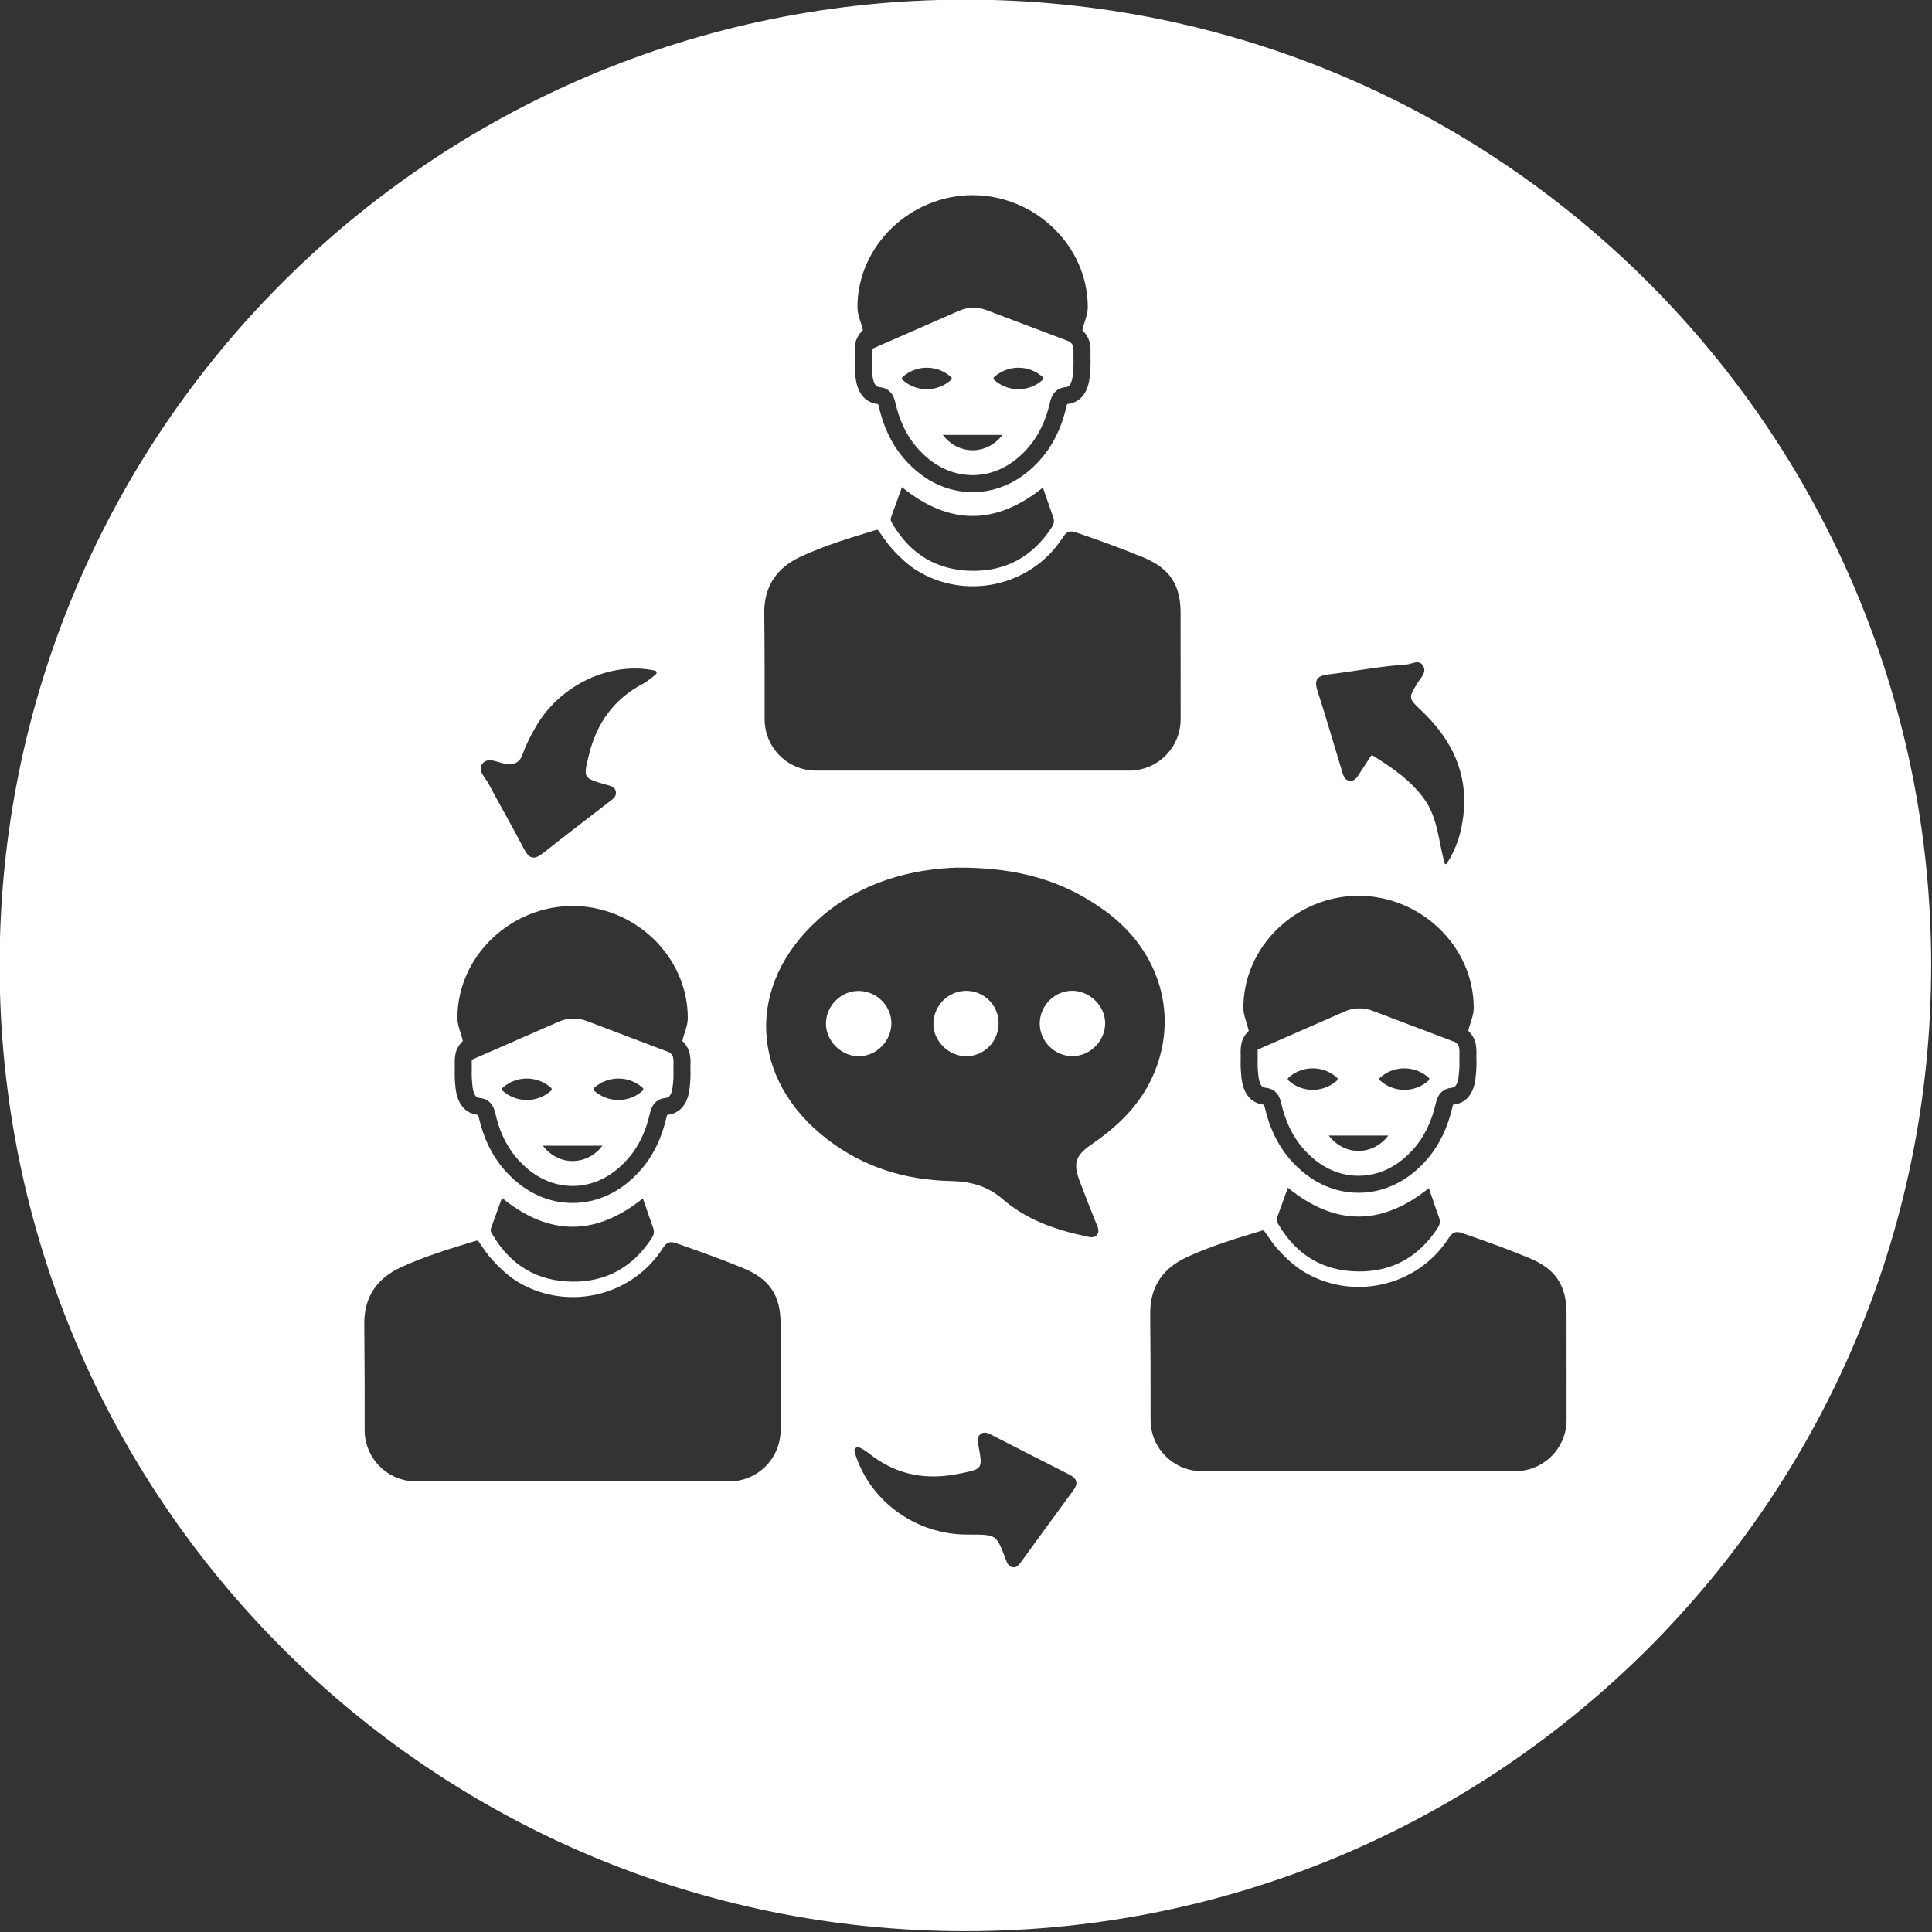 <?xml version="1.0" encoding="UTF-8" standalone="no"?><svg xmlns="http://www.w3.org/2000/svg" xmlns:xlink="http://www.w3.org/1999/xlink" fill="#000000" height="160.7" preserveAspectRatio="xMidYMid meet" version="1" viewBox="19.7 19.7 160.7 160.7" width="160.7" zoomAndPan="magnify"><rect x="19.7" y="19.7" width="160.7" height="160.7" fill="#333333" stroke="none"/><g fill="#ffffff" id="change1_1"><path d="M 106.438 51.289 C 105.902 51.777 105.191 52.074 104.41 52.074 C 103.629 52.074 102.918 51.777 102.383 51.289 C 102.316 51.23 102.316 51.129 102.383 51.07 C 102.918 50.586 103.629 50.285 104.41 50.285 C 105.191 50.285 105.902 50.586 106.438 51.07 C 106.5 51.129 106.5 51.23 106.438 51.289 Z M 103.082 55.875 C 102.484 56.656 101.598 57.152 100.602 57.152 C 99.605 57.152 98.715 56.656 98.117 55.875 Z M 98.82 51.289 C 98.281 51.777 97.57 52.074 96.789 52.074 C 96.012 52.074 95.297 51.777 94.762 51.289 C 94.699 51.23 94.699 51.129 94.762 51.07 C 95.297 50.586 96.012 50.285 96.789 50.285 C 97.57 50.285 98.281 50.586 98.82 51.07 C 98.883 51.129 98.883 51.23 98.82 51.289 Z M 108.984 49.336 L 108.984 49.324 L 108.988 49.27 C 108.996 49.004 109.004 48.758 108.961 48.559 L 108.953 48.5 L 108.93 48.438 C 108.883 48.32 108.812 48.23 108.691 48.145 C 108.676 48.133 108.66 48.117 108.648 48.105 L 101.758 45.496 C 101.012 45.211 100.188 45.234 99.457 45.555 L 92.215 48.727 C 92.199 48.891 92.207 49.074 92.211 49.27 L 92.215 49.324 L 92.215 49.348 C 92.199 49.73 92.195 50.184 92.242 50.637 L 92.246 50.664 C 92.262 50.918 92.289 51.121 92.336 51.301 C 92.473 51.82 92.672 51.883 92.879 51.902 C 93.898 52.012 94.098 52.871 94.184 53.238 C 94.219 53.387 94.258 53.543 94.312 53.734 C 94.402 54.062 94.512 54.387 94.637 54.699 C 94.656 54.746 94.676 54.797 94.695 54.84 L 94.727 54.922 C 95.145 55.895 95.723 56.738 96.453 57.434 C 96.488 57.469 96.527 57.504 96.559 57.539 L 96.59 57.566 C 97.684 58.586 98.988 59.156 100.355 59.215 L 100.383 59.215 C 100.457 59.219 100.523 59.219 100.602 59.223 C 100.672 59.219 100.746 59.219 100.812 59.215 L 100.836 59.215 C 102.211 59.156 103.516 58.586 104.617 57.559 L 104.633 57.547 C 104.672 57.508 104.711 57.473 104.758 57.426 C 105.477 56.738 106.055 55.895 106.473 54.922 L 106.504 54.848 C 106.523 54.797 106.547 54.746 106.566 54.695 C 106.691 54.387 106.801 54.062 106.891 53.73 C 106.941 53.543 106.98 53.387 107.016 53.238 C 107.102 52.871 107.301 52.012 108.32 51.902 C 108.527 51.883 108.727 51.82 108.863 51.301 C 108.91 51.121 108.938 50.918 108.953 50.664 L 108.957 50.637 C 109.004 50.184 108.996 49.73 108.988 49.348 L 108.984 49.336" fill="inherit"/><path d="M 108.949 102.109 C 110.395 102.148 111.637 103.414 111.625 104.832 C 111.609 106.285 110.391 107.523 108.945 107.547 C 107.449 107.574 106.18 106.324 106.184 104.828 C 106.188 103.316 107.457 102.07 108.949 102.109" fill="inherit"/><path d="M 73.168 110.414 C 72.633 110.898 71.918 111.195 71.141 111.195 C 70.359 111.195 69.645 110.898 69.109 110.414 C 69.047 110.355 69.047 110.25 69.109 110.191 C 69.645 109.707 70.359 109.41 71.141 109.41 C 71.918 109.41 72.633 109.707 73.168 110.191 C 73.23 110.25 73.23 110.355 73.168 110.414 Z M 69.812 114.996 C 69.215 115.777 68.324 116.273 67.328 116.273 C 66.332 116.273 65.445 115.777 64.848 114.996 Z M 65.547 110.414 C 65.012 110.898 64.301 111.195 63.52 111.195 C 62.738 111.195 62.027 110.898 61.492 110.414 C 61.426 110.355 61.426 110.25 61.492 110.191 C 62.027 109.707 62.738 109.41 63.52 109.41 C 64.301 109.41 65.012 109.707 65.547 110.191 C 65.609 110.25 65.609 110.355 65.547 110.414 Z M 75.715 108.457 L 75.715 108.445 L 75.719 108.391 C 75.723 108.129 75.734 107.879 75.691 107.684 L 75.68 107.621 L 75.656 107.559 C 75.613 107.445 75.539 107.355 75.418 107.266 C 75.402 107.254 75.391 107.242 75.375 107.23 L 68.488 104.617 C 67.742 104.336 66.914 104.355 66.184 104.676 L 58.941 107.848 C 58.93 108.012 58.934 108.199 58.941 108.391 L 58.941 108.469 C 58.93 108.855 58.926 109.309 58.973 109.762 L 58.973 109.785 C 58.988 110.043 59.02 110.242 59.066 110.422 C 59.203 110.941 59.398 111.004 59.605 111.027 C 60.629 111.137 60.828 111.992 60.914 112.359 C 60.949 112.512 60.988 112.664 61.039 112.855 C 61.129 113.184 61.238 113.508 61.363 113.824 C 61.387 113.871 61.402 113.918 61.422 113.965 L 61.457 114.043 C 61.875 115.02 62.449 115.859 63.18 116.559 C 63.219 116.594 63.254 116.629 63.289 116.66 L 63.32 116.688 C 64.414 117.711 65.719 118.281 67.082 118.34 L 67.113 118.34 C 67.184 118.34 67.25 118.344 67.328 118.344 C 67.402 118.344 67.473 118.34 67.543 118.34 L 67.566 118.34 C 68.941 118.281 70.242 117.711 71.344 116.68 L 71.359 116.668 C 71.398 116.633 71.441 116.594 71.484 116.547 C 72.207 115.859 72.785 115.02 73.199 114.043 L 73.234 113.969 C 73.254 113.918 73.273 113.871 73.293 113.82 C 73.418 113.508 73.527 113.184 73.617 112.852 C 73.672 112.664 73.711 112.512 73.746 112.359 C 73.832 111.992 74.031 111.137 75.051 111.027 C 75.258 111.004 75.457 110.941 75.59 110.422 C 75.637 110.242 75.668 110.043 75.684 109.785 L 75.688 109.762 C 75.734 109.309 75.727 108.855 75.715 108.469 L 75.715 108.457" fill="inherit"/><path d="M 138.539 109.566 C 138.004 110.055 137.289 110.352 136.512 110.352 C 135.73 110.352 135.02 110.055 134.484 109.566 C 134.418 109.508 134.418 109.406 134.484 109.348 C 135.02 108.859 135.73 108.562 136.512 108.562 C 137.289 108.562 138.004 108.859 138.539 109.348 C 138.602 109.406 138.602 109.508 138.539 109.566 Z M 135.184 114.152 C 134.586 114.93 133.695 115.43 132.699 115.43 C 131.703 115.43 130.816 114.93 130.219 114.152 Z M 130.918 109.566 C 130.383 110.055 129.672 110.352 128.891 110.352 C 128.109 110.352 127.398 110.055 126.863 109.566 C 126.801 109.508 126.801 109.406 126.863 109.348 C 127.398 108.859 128.109 108.562 128.891 108.562 C 129.672 108.562 130.383 108.859 130.918 109.348 C 130.98 109.406 130.98 109.508 130.918 109.566 Z M 141.086 107.609 L 141.086 107.602 L 141.09 107.543 C 141.098 107.281 141.105 107.031 141.062 106.836 L 141.055 106.777 L 141.027 106.711 C 140.984 106.598 140.91 106.508 140.793 106.418 C 140.773 106.406 140.762 106.395 140.746 106.383 L 133.859 103.77 C 133.113 103.488 132.285 103.508 131.559 103.828 L 124.312 107.004 C 124.301 107.164 124.309 107.352 124.312 107.543 L 124.312 107.621 C 124.301 108.008 124.297 108.461 124.344 108.914 L 124.348 108.941 C 124.363 109.195 124.391 109.398 124.438 109.578 C 124.574 110.098 124.77 110.156 124.98 110.18 C 126 110.289 126.199 111.148 126.285 111.516 C 126.32 111.664 126.359 111.82 126.41 112.012 C 126.504 112.34 126.609 112.66 126.738 112.977 C 126.758 113.023 126.777 113.074 126.797 113.117 L 126.828 113.195 C 127.246 114.172 127.824 115.016 128.551 115.711 C 128.59 115.746 128.625 115.781 128.66 115.812 L 128.691 115.844 C 129.785 116.863 131.09 117.434 132.453 117.492 L 132.484 117.492 C 132.555 117.496 132.621 117.496 132.699 117.496 C 132.773 117.496 132.848 117.496 132.914 117.492 L 132.938 117.492 C 134.312 117.434 135.617 116.863 136.719 115.836 L 136.73 115.82 C 136.773 115.785 136.812 115.746 136.859 115.703 C 137.578 115.016 138.156 114.172 138.57 113.195 L 138.605 113.121 C 138.625 113.074 138.645 113.023 138.664 112.973 C 138.789 112.66 138.898 112.34 138.988 112.004 C 139.043 111.82 139.082 111.664 139.117 111.516 C 139.203 111.148 139.402 110.289 140.422 110.18 C 140.629 110.156 140.828 110.098 140.965 109.578 C 141.012 109.398 141.039 109.195 141.055 108.941 L 141.059 108.914 C 141.105 108.461 141.098 108.008 141.09 107.621 L 141.086 107.609" fill="inherit"/><path d="M 100.105 102.113 C 101.578 102.129 102.766 103.34 102.762 104.82 C 102.754 106.352 101.523 107.582 100.02 107.555 C 98.574 107.527 97.316 106.258 97.34 104.844 C 97.359 103.312 98.594 102.102 100.105 102.113" fill="inherit"/><path d="M 91.148 102.121 C 92.617 102.141 93.836 103.355 93.844 104.805 C 93.848 106.297 92.574 107.578 91.098 107.559 C 89.66 107.539 88.406 106.285 88.402 104.859 C 88.395 103.355 89.652 102.102 91.148 102.121" fill="inherit"/><path d="M 50 129.852 C 49.973 127.547 51.078 126.023 53.039 125.117 C 55.047 124.188 57.18 123.551 59.316 122.898 C 59.383 122.879 59.457 122.902 59.5 122.961 C 59.723 123.273 59.926 123.57 60.129 123.852 C 60.691 124.645 61.816 125.73 62.637 126.246 C 66.703 128.789 72.184 127.645 74.832 123.523 C 75.148 123.031 75.402 122.922 75.957 123.113 C 77.844 123.77 79.727 124.438 81.574 125.207 C 83.715 126.094 84.625 127.465 84.629 129.785 C 84.629 131.895 84.629 135.48 84.629 138.648 C 84.629 141.008 82.719 142.918 80.363 142.918 L 54.301 142.918 C 51.941 142.918 50.027 141.004 50.031 138.645 C 50.035 135.715 50.031 132.781 50 129.852 Z M 87.805 96.145 C 91.355 92.969 95.684 91.977 99.32 91.867 C 104.527 91.844 108.219 93.012 111.578 95.434 C 116.254 98.805 117.836 104.348 115.527 109.34 C 114.426 111.715 112.598 113.445 110.473 114.902 C 109.145 115.816 108.945 116.461 109.508 117.953 C 109.941 119.105 110.398 120.25 110.852 121.395 C 110.984 121.723 111.195 122.062 110.961 122.391 C 110.711 122.738 110.312 122.59 109.98 122.52 C 107.465 121.996 105.066 121.141 103.109 119.449 C 101.816 118.332 100.426 117.969 98.762 117.934 C 95.012 117.852 91.551 116.797 88.531 114.48 C 82.02 109.484 81.691 101.609 87.805 96.145 Z M 90.781 140.453 C 90.711 140.211 90.957 139.996 91.188 140.098 C 91.605 140.285 91.938 140.566 92.273 140.816 C 94.453 142.434 96.852 142.816 99.477 142.281 C 101.434 141.879 101.445 141.922 101.094 139.98 C 101.027 139.629 100.934 139.25 101.246 138.992 C 101.57 138.73 101.914 138.922 102.23 139.082 C 104.363 140.168 106.488 141.266 108.621 142.34 C 109.266 142.664 109.43 143.047 108.973 143.668 C 107.531 145.621 106.109 147.59 104.676 149.555 C 104.488 149.809 104.305 150.113 103.938 150.059 C 103.578 150.008 103.461 149.68 103.348 149.379 C 102.574 147.348 102.578 147.348 100.441 147.344 C 100.195 147.34 99.949 147.344 99.703 147.332 C 95.555 147.148 91.918 144.355 90.781 140.453 Z M 115.371 129.004 C 115.344 126.703 116.449 125.18 118.41 124.27 C 120.418 123.34 122.551 122.707 124.688 122.051 C 124.758 122.031 124.832 122.059 124.871 122.113 C 125.094 122.426 125.297 122.723 125.5 123.008 C 126.066 123.797 127.188 124.887 128.012 125.398 C 132.074 127.941 137.555 126.797 140.203 122.676 C 140.52 122.188 140.777 122.078 141.328 122.266 C 143.219 122.922 145.098 123.59 146.945 124.359 C 149.086 125.25 149.996 126.617 150 128.938 C 150 131.051 150 134.633 150.004 137.805 C 150.004 140.16 148.09 142.07 145.734 142.07 L 119.672 142.07 C 117.312 142.07 115.398 140.156 115.402 137.797 C 115.406 134.867 115.402 131.934 115.371 129.004 Z M 125.91 121.016 C 126.211 120.191 126.512 119.363 126.824 118.492 C 130.746 121.684 134.617 121.688 138.547 118.531 C 138.855 119.426 139.129 120.227 139.41 121.02 C 139.527 121.348 139.434 121.613 139.258 121.883 C 137.703 124.238 135.52 125.484 132.691 125.457 C 129.777 125.43 127.566 124.113 126.074 121.605 C 125.973 121.43 125.828 121.254 125.91 121.016 Z M 142.504 107.59 L 142.504 107.602 C 142.516 108.004 142.52 108.523 142.465 109.047 C 142.441 109.387 142.398 109.668 142.332 109.934 C 142.008 111.18 141.195 111.52 140.57 111.586 C 140.566 111.586 140.566 111.586 140.562 111.586 C 140.547 111.633 140.523 111.715 140.496 111.832 C 140.457 112.004 140.41 112.18 140.355 112.383 C 140.25 112.762 140.121 113.141 139.98 113.5 C 139.957 113.555 139.934 113.609 139.91 113.668 L 139.871 113.754 C 139.379 114.906 138.695 115.906 137.844 116.719 C 137.797 116.766 137.746 116.809 137.691 116.859 L 137.676 116.879 C 136.332 118.129 134.715 118.832 132.996 118.906 L 132.973 118.906 C 132.883 118.91 132.793 118.91 132.703 118.91 L 132.699 118.91 C 132.609 118.91 132.52 118.91 132.434 118.906 L 132.402 118.906 C 130.688 118.832 129.07 118.129 127.734 116.883 L 127.695 116.848 C 127.648 116.805 127.605 116.762 127.566 116.727 C 126.707 115.906 126.023 114.906 125.531 113.758 L 125.492 113.668 C 125.469 113.609 125.445 113.555 125.422 113.504 C 125.277 113.141 125.152 112.762 125.051 112.387 C 124.992 112.18 124.945 112.004 124.906 111.832 C 124.879 111.715 124.855 111.633 124.836 111.586 C 124.836 111.586 124.832 111.586 124.832 111.586 C 124.207 111.52 123.395 111.18 123.07 109.934 C 123 109.668 122.957 109.387 122.938 109.047 C 122.883 108.523 122.887 108.004 122.898 107.602 L 122.898 107.59 C 122.891 107.281 122.879 106.93 122.945 106.578 C 122.969 106.414 123.012 106.273 123.074 106.148 C 123.188 105.883 123.352 105.648 123.57 105.445 C 123.445 104.828 123.121 104.188 123.121 103.535 C 123.121 98.387 127.551 94.211 132.699 94.211 C 137.848 94.211 142.281 98.387 142.281 103.535 C 142.281 104.188 141.957 104.828 141.828 105.441 C 142.047 105.645 142.215 105.883 142.328 106.148 C 142.391 106.273 142.434 106.414 142.453 106.578 C 142.523 106.93 142.512 107.281 142.504 107.59 Z M 137.934 78.812 C 140.453 81.199 141.844 84.031 141.414 87.578 C 141.254 88.926 140.887 90.207 140.039 91.535 C 139.996 91.605 139.883 91.59 139.859 91.508 C 139.336 89.566 139.277 87.723 138.195 86.203 C 137.086 84.645 135.566 83.594 133.879 82.543 C 133.832 82.516 133.77 82.531 133.738 82.574 C 133.398 83.098 133.125 83.52 132.848 83.934 C 132.633 84.254 132.434 84.68 132.008 84.652 C 131.496 84.621 131.41 84.109 131.289 83.719 C 130.617 81.531 129.992 79.336 129.285 77.16 C 128.977 76.207 129.285 75.906 130.211 75.797 C 132.375 75.535 134.52 75.117 136.699 74.969 C 137.164 74.938 137.707 74.52 138.055 75.059 C 138.41 75.605 137.895 76.039 137.633 76.469 C 136.84 77.758 136.82 77.762 137.934 78.812 Z M 117.902 79.527 C 117.902 81.883 115.992 83.797 113.633 83.797 L 87.57 83.797 C 85.211 83.797 83.301 81.883 83.301 79.523 C 83.305 76.59 83.305 73.656 83.27 70.727 C 83.242 68.426 84.352 66.902 86.309 65.996 C 88.32 65.062 90.449 64.43 92.59 63.773 C 92.656 63.754 92.73 63.781 92.77 63.84 C 92.992 64.148 93.199 64.445 93.402 64.73 C 93.965 65.52 95.086 66.609 95.91 67.121 C 99.977 69.664 105.453 68.52 108.105 64.398 C 108.418 63.91 108.676 63.801 109.227 63.992 C 111.117 64.645 112.996 65.312 114.844 66.082 C 116.984 66.973 117.895 68.34 117.898 70.66 C 117.898 72.773 117.902 76.355 117.902 79.527 Z M 93.812 62.738 C 94.109 61.914 94.41 61.086 94.723 60.219 C 98.648 63.406 102.516 63.41 106.445 60.254 C 106.758 61.152 107.027 61.949 107.312 62.742 C 107.43 63.07 107.336 63.34 107.156 63.605 C 105.602 65.961 103.418 67.211 100.59 67.18 C 97.68 67.152 95.465 65.836 93.973 63.328 C 93.871 63.152 93.727 62.977 93.812 62.738 Z M 110.402 49.312 L 110.402 49.324 C 110.414 49.727 110.418 50.246 110.363 50.77 C 110.344 51.109 110.301 51.391 110.23 51.656 C 109.906 52.902 109.094 53.242 108.469 53.309 C 108.469 53.312 108.465 53.312 108.465 53.312 C 108.445 53.355 108.422 53.438 108.395 53.555 C 108.355 53.727 108.309 53.902 108.254 54.105 C 108.148 54.484 108.023 54.863 107.879 55.223 C 107.855 55.277 107.832 55.336 107.809 55.395 L 107.773 55.477 C 107.277 56.629 106.594 57.629 105.742 58.441 C 105.695 58.488 105.648 58.531 105.594 58.586 L 105.574 58.602 C 104.23 59.855 102.613 60.555 100.898 60.629 L 100.871 60.629 C 100.781 60.633 100.691 60.637 100.602 60.637 L 100.598 60.637 C 100.508 60.637 100.418 60.633 100.336 60.629 L 100.305 60.629 C 98.586 60.555 96.969 59.855 95.633 58.609 L 95.594 58.57 C 95.547 58.527 95.504 58.484 95.465 58.449 C 94.605 57.629 93.922 56.629 93.43 55.48 L 93.391 55.391 C 93.367 55.336 93.344 55.277 93.324 55.227 C 93.176 54.863 93.051 54.484 92.949 54.109 C 92.891 53.902 92.844 53.727 92.805 53.555 C 92.777 53.438 92.754 53.355 92.734 53.312 C 92.734 53.312 92.73 53.312 92.73 53.309 C 92.105 53.242 91.293 52.902 90.969 51.656 C 90.898 51.391 90.855 51.109 90.836 50.77 C 90.781 50.246 90.785 49.727 90.801 49.324 L 90.797 49.312 C 90.789 49.004 90.777 48.652 90.848 48.301 C 90.867 48.141 90.91 47.996 90.973 47.871 C 91.086 47.605 91.254 47.371 91.473 47.168 C 91.344 46.551 91.02 45.91 91.02 45.258 C 91.02 40.109 95.449 35.934 100.602 35.934 C 105.75 35.934 110.18 40.109 110.18 45.258 C 110.18 45.91 109.855 46.551 109.727 47.164 C 109.945 47.371 110.113 47.605 110.227 47.871 C 110.289 47.996 110.332 48.141 110.355 48.301 C 110.422 48.652 110.41 49.004 110.402 49.312 Z M 60.539 121.863 C 60.84 121.035 61.137 120.211 61.453 119.34 C 65.375 122.531 69.246 122.535 73.172 119.379 C 73.484 120.273 73.754 121.074 74.039 121.867 C 74.156 122.191 74.062 122.461 73.887 122.727 C 72.332 125.082 70.148 126.332 67.32 126.305 C 64.406 126.277 62.195 124.961 60.703 122.453 C 60.598 122.277 60.457 122.098 60.539 121.863 Z M 77.129 108.438 L 77.129 108.449 C 77.141 108.848 77.148 109.367 77.094 109.895 C 77.07 110.234 77.027 110.516 76.961 110.777 C 76.637 112.027 75.824 112.367 75.199 112.434 C 75.195 112.434 75.195 112.434 75.191 112.434 C 75.176 112.48 75.152 112.562 75.125 112.68 C 75.086 112.852 75.039 113.027 74.98 113.227 C 74.879 113.609 74.75 113.984 74.605 114.348 C 74.586 114.402 74.562 114.457 74.539 114.516 L 74.5 114.602 C 74.008 115.754 73.324 116.754 72.473 117.562 C 72.422 117.609 72.375 117.656 72.32 117.707 L 72.301 117.723 C 70.957 118.977 69.34 119.68 67.625 119.754 L 67.602 119.754 C 67.512 119.758 67.422 119.758 67.332 119.758 L 67.328 119.758 C 67.238 119.758 67.145 119.758 67.062 119.754 L 67.031 119.754 C 65.316 119.68 63.699 118.977 62.363 117.73 L 62.324 117.695 C 62.277 117.652 62.23 117.609 62.195 117.57 C 61.336 116.754 60.652 115.754 60.156 114.605 L 60.117 114.512 C 60.098 114.457 60.074 114.402 60.051 114.348 C 59.906 113.984 59.781 113.609 59.676 113.234 C 59.617 113.027 59.574 112.852 59.535 112.68 C 59.508 112.562 59.484 112.48 59.465 112.434 C 59.465 112.434 59.461 112.434 59.461 112.434 C 58.836 112.367 58.023 112.027 57.699 110.777 C 57.629 110.516 57.586 110.234 57.562 109.895 C 57.512 109.367 57.516 108.848 57.527 108.449 L 57.527 108.438 C 57.52 108.129 57.508 107.777 57.574 107.422 C 57.598 107.262 57.641 107.117 57.703 106.996 C 57.816 106.73 57.98 106.492 58.199 106.289 C 58.07 105.676 57.746 105.035 57.746 104.383 C 57.746 99.23 62.18 95.059 67.328 95.059 C 72.477 95.059 76.91 99.23 76.91 104.383 C 76.91 105.035 76.586 105.672 76.457 106.289 C 76.676 106.492 76.844 106.73 76.957 106.996 C 77.02 107.117 77.059 107.262 77.082 107.422 C 77.152 107.777 77.141 108.129 77.129 108.438 Z M 74.254 75.785 C 73.965 76.039 73.48 76.418 73.203 76.562 C 70.77 77.836 69.328 79.848 68.684 82.496 C 68.215 84.414 68.184 84.402 70.047 84.949 C 70.406 85.055 70.867 85.105 70.93 85.582 C 70.98 85.984 70.637 86.191 70.359 86.406 C 68.52 87.828 66.668 89.234 64.848 90.68 C 64.129 91.25 63.711 91.129 63.293 90.332 C 62.332 88.492 61.301 86.691 60.32 84.859 C 60.051 84.352 59.406 83.812 59.805 83.254 C 60.234 82.656 60.973 83.062 61.57 83.199 C 62.359 83.379 62.906 83.234 63.203 82.359 C 63.461 81.602 63.852 80.879 64.254 80.176 C 66.25 76.664 70.484 74.684 74.176 75.48 C 74.32 75.512 74.359 75.691 74.254 75.785 Z M 19.668 100 C 19.668 144.367 55.633 180.332 100 180.332 C 144.367 180.332 180.332 144.367 180.332 100 C 180.332 55.633 144.367 19.668 100 19.668 C 55.633 19.668 19.668 55.633 19.668 100" fill="inherit"/></g></svg>